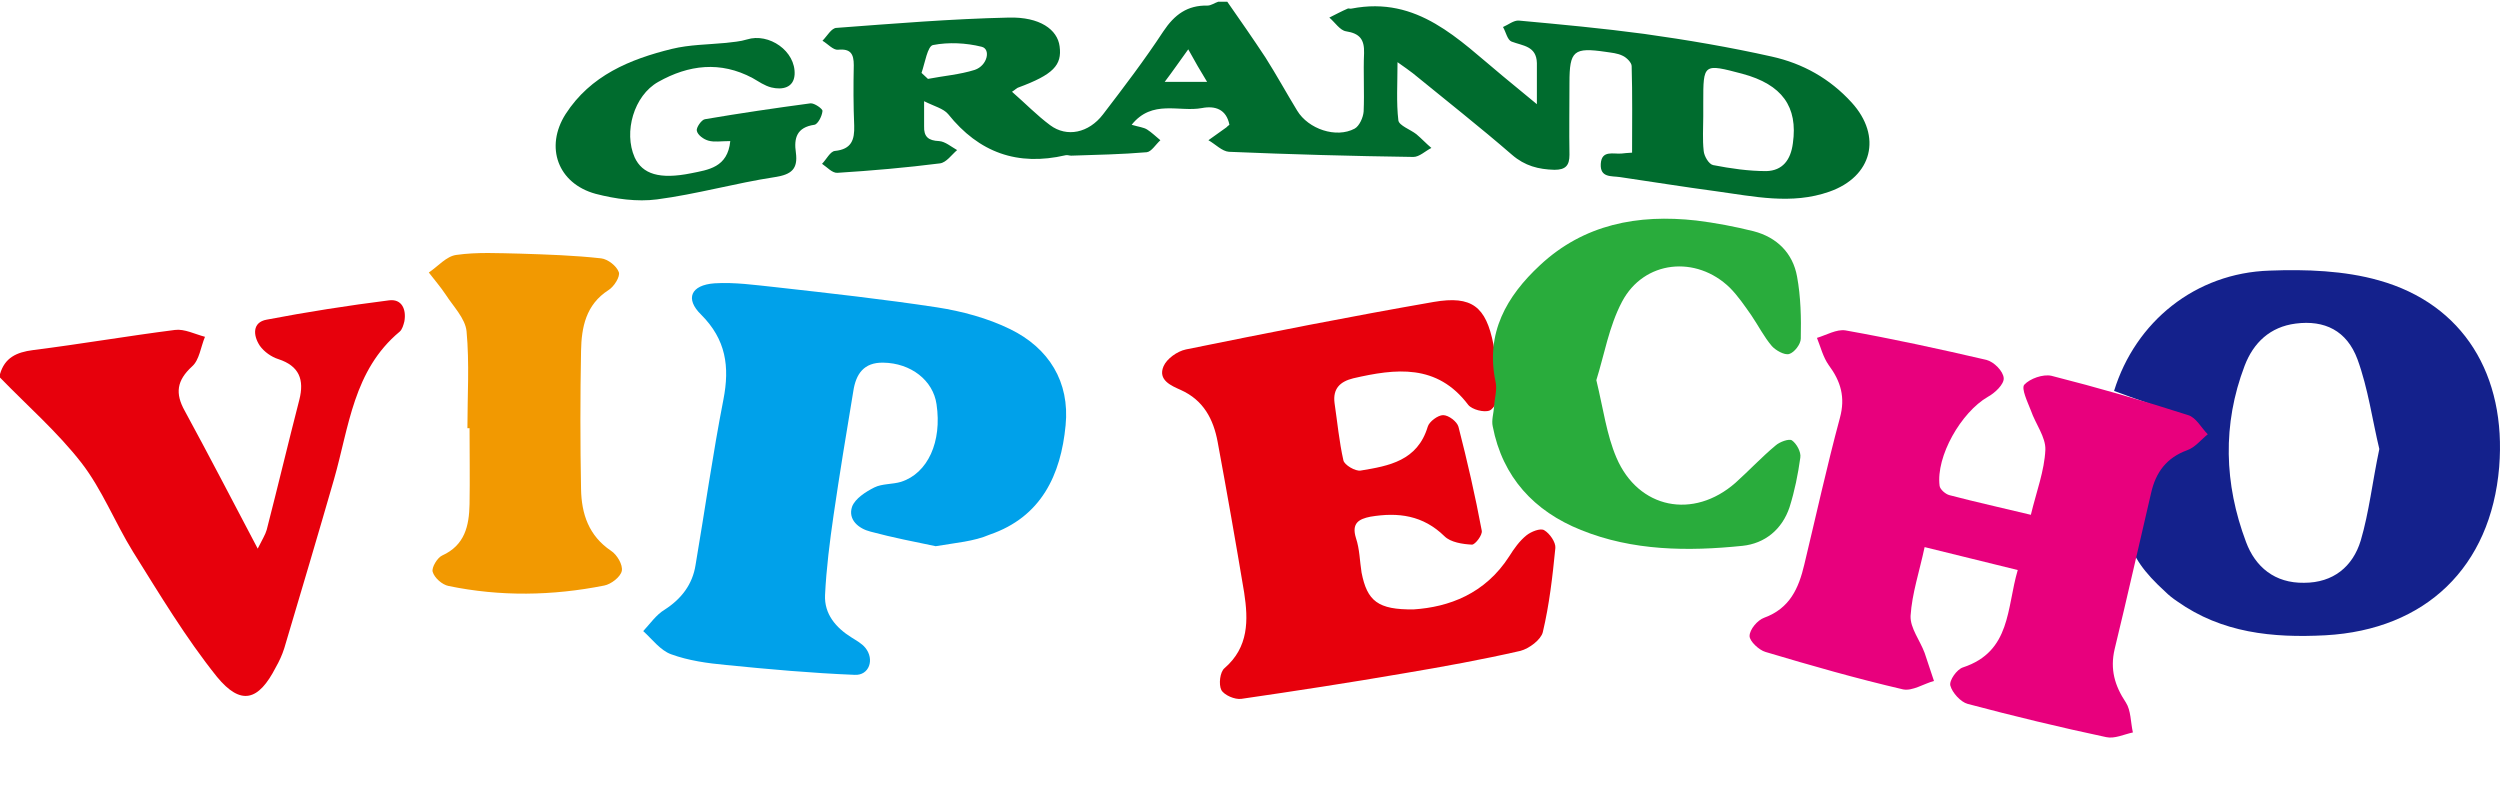 <?xml version="1.0" encoding="UTF-8"?>
<svg width="300px" height="95px" viewBox="0 0 300 95" version="1.1" xmlns="http://www.w3.org/2000/svg" xmlns:xlink="http://www.w3.org/1999/xlink">
    <!-- Generator: Sketch 46 (44423) - http://www.bohemiancoding.com/sketch -->
    <title>vip_logo_c</title>
    <desc>Created with Sketch.</desc>
    <defs></defs>
    <g id="Page-1" stroke="none" stroke-width="1" fill="none" fill-rule="evenodd">
        <g id="Group-3" fill-rule="nonzero">
            <path d="M0,44.893 C0.566,42.938 1.955,42.269 3.962,42.011 C9.674,41.291 15.334,40.313 20.995,39.593 C22.127,39.439 23.413,40.108 24.597,40.416 C24.082,41.651 23.928,43.195 23.053,43.967 C21.201,45.665 20.995,47.209 22.178,49.318 C25.06,54.619 27.839,59.97 30.926,65.837 C31.492,64.704 31.852,64.138 32.007,63.572 C33.345,58.375 34.58,53.178 35.918,47.981 C36.535,45.562 35.918,43.915 33.396,43.092 C32.573,42.835 31.698,42.217 31.184,41.497 C30.36,40.262 30.257,38.667 32.007,38.358 C36.844,37.432 41.784,36.66 46.672,36.042 C48.216,35.837 48.782,37.123 48.525,38.564 C48.422,38.975 48.268,39.541 47.959,39.799 C42.401,44.43 41.887,51.222 40.086,57.5 C38.13,64.293 36.123,71.034 34.117,77.775 C33.859,78.598 33.499,79.37 33.087,80.09 C31.029,84.104 28.919,84.722 26.038,81.222 C22.281,76.54 19.142,71.291 15.952,66.197 C13.791,62.698 12.247,58.735 9.777,55.545 C6.895,51.84 3.293,48.701 0,45.305 C0,45.202 0,45.047 0,44.893 Z" id="Shape" fill="#E7000C"></path>
            <path d="M112.281,65.543 C109.811,65.029 107.136,64.514 104.46,63.794 C103.019,63.433 101.732,62.353 102.247,60.809 C102.607,59.831 103.894,59.008 104.923,58.493 C105.849,58.03 107.084,58.133 108.113,57.824 C111.355,56.795 113.053,52.987 112.384,48.511 C111.973,45.629 109.297,43.571 106.003,43.519 C103.636,43.468 102.71,44.909 102.401,46.915 C101.578,51.855 100.755,56.847 100.034,61.787 C99.571,64.977 99.16,68.219 99.005,71.409 C98.902,73.674 100.292,75.32 102.196,76.504 C102.762,76.864 103.431,77.224 103.842,77.739 C104.974,79.128 104.305,81.083 102.556,80.981 C97.41,80.775 92.264,80.312 87.118,79.797 C84.906,79.591 82.642,79.282 80.532,78.511 C79.245,78.047 78.268,76.71 77.187,75.732 C78.01,74.857 78.731,73.776 79.76,73.159 C81.767,71.872 83.105,70.123 83.465,67.807 C84.597,61.169 85.523,54.531 86.81,47.945 C87.581,43.982 87.118,40.74 84.134,37.756 C82.178,35.852 82.899,34.205 85.729,33.999 C88.148,33.845 90.617,34.205 93.087,34.463 C99.52,35.183 106.003,35.903 112.436,36.881 C115.42,37.344 118.508,38.168 121.235,39.505 C125.866,41.77 128.388,45.835 127.873,51.032 C127.307,57.001 124.94,62.044 118.765,64.154 C116.861,64.977 114.7,65.132 112.281,65.543 Z" id="Shape" fill="#00A1EA"></path>
            <path d="M56.089,51.381 C56.089,47.521 56.346,43.611 55.986,39.751 C55.832,38.208 54.391,36.767 53.465,35.326 C52.847,34.4 52.127,33.576 51.458,32.702 C52.539,31.981 53.568,30.746 54.751,30.592 C57.273,30.232 59.846,30.386 62.419,30.437 C65.66,30.54 68.902,30.643 72.144,31.003 C72.967,31.106 73.997,31.93 74.254,32.65 C74.46,33.165 73.688,34.4 73.019,34.811 C70.292,36.561 69.777,39.288 69.726,42.118 C69.623,47.624 69.623,53.182 69.726,58.688 C69.777,61.672 70.652,64.297 73.328,66.098 C74.048,66.561 74.768,67.796 74.614,68.516 C74.46,69.237 73.328,70.111 72.504,70.266 C66.278,71.501 60.051,71.604 53.825,70.317 C53.053,70.163 52.127,69.34 51.921,68.619 C51.767,68.105 52.487,66.921 53.053,66.664 C55.78,65.429 56.295,63.113 56.346,60.489 C56.398,57.453 56.346,54.417 56.346,51.381 C56.295,51.381 56.192,51.381 56.089,51.381 Z" id="Shape" fill="#F29901"></path>
            <g id="Group" transform="translate(66.381, 0)" fill="#006C2E">
                <path d="M80.892,0.206 C82.436,2.419 83.979,4.631 85.472,6.895 C86.81,9.005 87.993,11.166 89.28,13.276 C90.617,15.489 93.962,16.621 96.175,15.437 C96.741,15.129 97.204,14.099 97.256,13.379 C97.358,11.063 97.204,8.696 97.307,6.381 C97.358,4.734 96.792,4.014 95.146,3.756 C94.425,3.654 93.808,2.676 93.139,2.11 C93.859,1.75 94.631,1.338 95.352,1.029 C95.455,0.978 95.66,1.081 95.815,1.029 C103.739,-0.515 108.628,4.734 113.928,9.108 C115.111,10.086 116.295,11.063 118.045,12.504 C118.045,10.497 118.045,9.005 118.045,7.564 C117.993,5.506 116.346,5.506 115.009,4.991 C114.494,4.786 114.34,3.859 113.979,3.242 C114.597,2.985 115.266,2.419 115.883,2.47 C120.926,2.933 125.918,3.396 130.909,4.065 C136.055,4.786 141.201,5.66 146.244,6.792 C149.949,7.616 153.19,9.417 155.815,12.298 C159.52,16.364 158.285,21.201 153.139,23.002 C148.611,24.597 144.082,23.568 139.554,22.95 C135.695,22.436 131.887,21.818 128.027,21.252 C126.998,21.098 125.609,21.355 125.712,19.657 C125.815,17.959 127.256,18.525 128.233,18.422 C128.542,18.37 128.851,18.37 129.468,18.319 C129.468,14.82 129.52,11.372 129.417,7.925 C129.417,7.513 128.799,6.895 128.336,6.69 C127.719,6.381 126.998,6.329 126.329,6.226 C122.47,5.66 121.955,6.072 121.955,9.931 C121.955,12.813 121.904,15.695 121.955,18.576 C121.955,19.863 121.492,20.377 120.154,20.377 C118.25,20.326 116.604,19.914 115.06,18.576 C111.201,15.232 107.136,12.041 103.173,8.799 C102.71,8.439 102.196,8.079 101.321,7.461 C101.321,10.034 101.166,12.298 101.424,14.46 C101.527,15.077 102.864,15.54 103.585,16.106 C104.202,16.621 104.768,17.238 105.386,17.753 C104.666,18.113 103.945,18.834 103.225,18.834 C95.866,18.731 88.456,18.525 81.098,18.216 C80.274,18.165 79.451,17.29 78.628,16.827 C79.348,16.312 80.069,15.798 80.789,15.283 C80.892,15.18 80.995,15.077 81.149,14.974 C80.789,13.122 79.451,12.659 77.856,12.967 C75.129,13.482 71.887,11.887 69.417,14.974 C70.292,15.232 70.858,15.283 71.269,15.54 C71.835,15.901 72.298,16.364 72.864,16.827 C72.298,17.341 71.784,18.216 71.218,18.268 C68.233,18.525 65.197,18.576 62.161,18.679 C61.955,18.679 61.698,18.576 61.492,18.628 C55.729,19.966 51.098,18.319 47.393,13.688 C46.827,13.019 45.746,12.762 44.511,12.144 C44.511,13.482 44.511,14.305 44.511,15.129 C44.46,16.415 45.026,16.878 46.312,16.93 C47.033,16.981 47.753,17.599 48.473,18.01 C47.804,18.576 47.187,19.503 46.415,19.605 C42.35,20.12 38.233,20.48 34.117,20.738 C33.499,20.789 32.882,20.069 32.264,19.657 C32.779,19.142 33.242,18.165 33.808,18.113 C35.815,17.907 36.175,16.775 36.123,15.077 C36.021,12.659 36.021,10.24 36.072,7.822 C36.072,6.484 35.712,5.815 34.168,5.969 C33.602,6.021 32.933,5.249 32.316,4.889 C32.882,4.322 33.396,3.345 34.014,3.345 C40.909,2.83 47.753,2.264 54.648,2.11 C58.405,2.007 60.515,3.551 60.772,5.557 C61.081,7.822 60,8.954 55.832,10.497 C55.626,10.549 55.472,10.755 55.06,11.012 C56.655,12.401 58.045,13.842 59.64,15.026 C61.647,16.518 64.271,15.952 65.969,13.739 C68.491,10.446 70.961,7.204 73.225,3.756 C74.563,1.75 76.106,0.617 78.525,0.669 C78.937,0.669 79.348,0.36 79.811,0.206 C80.274,0.206 80.583,0.206 80.892,0.206 Z M138.01,13.945 C138.01,13.945 138.01,13.945 138.01,13.945 C138.01,15.334 137.907,16.724 138.062,18.113 C138.113,18.731 138.679,19.708 139.194,19.811 C141.304,20.223 143.465,20.532 145.575,20.532 C147.53,20.48 148.508,19.194 148.765,17.187 C149.383,12.813 147.479,10.137 142.693,8.851 C138.01,7.616 138.01,7.616 138.01,12.298 C138.01,12.864 138.01,13.379 138.01,13.945 Z M44.202,8.748 C44.46,9.005 44.717,9.211 44.974,9.468 C46.827,9.108 48.782,8.954 50.583,8.388 C52.127,7.873 52.539,5.866 51.407,5.609 C49.554,5.146 47.444,5.043 45.592,5.403 C44.923,5.506 44.614,7.564 44.202,8.748 Z M76.209,5.918 C75.129,7.41 74.357,8.542 73.379,9.828 C75.18,9.828 76.672,9.828 78.473,9.828 C77.65,8.491 77.033,7.41 76.209,5.918 Z" id="Shape"></path>
                <path d="M21.252,16.93 C20.12,16.93 19.348,17.084 18.628,16.878 C18.062,16.724 17.341,16.209 17.238,15.695 C17.136,15.334 17.804,14.357 18.216,14.305 C22.436,13.585 26.655,12.967 30.875,12.401 C31.338,12.35 32.367,13.07 32.316,13.328 C32.264,13.945 31.75,14.923 31.338,14.974 C29.228,15.283 28.868,16.569 29.125,18.319 C29.383,20.274 28.611,20.943 26.604,21.252 C21.87,21.973 17.187,23.31 12.453,23.928 C10.086,24.237 7.461,23.877 5.094,23.259 C0.566,22.024 -1.029,17.65 1.492,13.688 C4.477,9.057 9.211,7.101 14.254,5.866 C16.364,5.352 18.576,5.352 20.738,5.146 C21.561,5.043 22.436,4.991 23.259,4.734 C25.883,3.911 29.125,6.123 28.971,8.954 C28.868,10.549 27.479,10.806 26.192,10.497 C25.369,10.292 24.648,9.777 23.928,9.365 C20.069,7.307 16.261,7.77 12.607,9.828 C9.674,11.475 8.439,15.849 9.777,18.885 C10.703,20.892 12.762,21.561 16.569,20.789 C18.576,20.377 20.943,20.12 21.252,16.93 Z" id="Shape"></path>
            </g>
            <path d="M169.649,73.128 C173.842,72.849 178.203,71.283 181.11,66.755 C181.669,65.861 182.34,64.91 183.178,64.239 C183.737,63.792 184.855,63.345 185.303,63.624 C185.974,64.016 186.7,65.078 186.644,65.749 C186.309,69.159 185.918,72.569 185.135,75.868 C184.911,76.762 183.514,77.824 182.452,78.104 C177.811,79.166 173.171,80.005 168.531,80.787 C162.046,81.905 155.505,82.912 148.964,83.862 C148.181,83.974 146.896,83.415 146.56,82.8 C146.225,82.129 146.392,80.62 146.952,80.172 C149.859,77.657 149.803,74.414 149.3,71.116 C148.293,65.078 147.231,59.04 146.113,53.002 C145.61,50.319 144.436,48.027 141.696,46.797 C140.578,46.294 138.901,45.623 139.628,43.946 C140.019,43.051 141.249,42.157 142.311,41.933 C152.207,39.92 162.102,37.964 172.053,36.231 C176.637,35.448 178.315,36.79 179.209,41.318 C179.544,43.163 179.88,45.008 179.936,46.853 C179.936,47.691 179.377,48.977 178.762,49.257 C178.091,49.536 176.637,49.145 176.19,48.586 C172.444,43.61 167.469,44.225 162.381,45.399 C160.816,45.79 159.922,46.629 160.145,48.362 C160.481,50.654 160.704,53.002 161.207,55.239 C161.319,55.798 162.661,56.58 163.276,56.468 C166.686,55.909 170.096,55.294 171.326,51.213 C171.494,50.598 172.556,49.816 173.171,49.816 C173.842,49.816 174.848,50.598 175.016,51.213 C176.078,55.35 177.029,59.487 177.811,63.68 C177.923,64.183 177.029,65.357 176.637,65.357 C175.519,65.302 174.066,65.078 173.339,64.351 C170.767,61.835 167.804,61.444 164.45,62.003 C163.052,62.283 162.158,62.786 162.717,64.575 C163.164,65.916 163.164,67.314 163.388,68.712 C164.059,72.122 165.344,73.184 169.649,73.128 Z" id="Shape" fill="#E7000C"></path>
            <path d="M191.561,45.617 C192.401,49.09 192.794,52.17 193.97,54.915 C196.602,61.076 203.212,62.364 208.253,57.94 C209.877,56.483 211.389,54.859 213.07,53.459 C213.574,53.011 214.694,52.618 215.03,52.843 C215.59,53.235 216.15,54.243 216.038,54.915 C215.758,56.931 215.366,58.892 214.75,60.852 C213.854,63.541 211.781,65.221 209.093,65.501 C202.539,66.173 195.93,66.117 189.713,63.597 C184.112,61.356 180.303,57.267 179.127,51.162 C178.959,50.434 179.239,49.594 179.295,48.754 C179.351,47.746 179.687,46.737 179.463,45.785 C178.231,39.96 180.807,35.535 184.784,31.838 C190.049,26.909 196.546,25.677 203.548,26.461 C205.844,26.741 208.197,27.189 210.437,27.749 C213.238,28.478 215.142,30.382 215.646,33.183 C216.094,35.591 216.15,38.168 216.094,40.632 C216.094,41.304 215.31,42.312 214.694,42.48 C214.134,42.648 213.07,42.032 212.622,41.528 C211.669,40.408 210.997,39.064 210.157,37.832 C209.373,36.711 208.533,35.479 207.581,34.527 C203.548,30.606 197.274,31.222 194.642,36.207 C193.074,39.176 192.513,42.592 191.561,45.617 Z" id="Shape" fill="#29AC3C"></path>
            <path d="M253.688,46.912 C256.252,38.606 263.443,32.752 272.363,32.473 C276.711,32.306 281.338,32.473 285.463,33.644 C295.609,36.487 300.793,45.016 299.901,56.054 C298.898,68.039 291.093,75.565 279.052,76.234 C272.697,76.569 266.621,75.955 261.269,72.165 C260.768,71.83 260.266,71.44 259.82,70.994 C254.803,66.423 254.134,63.245 257.311,57.225 C257.98,55.943 259.764,55.274 260.935,54.214 C261.771,53.49 262.496,52.709 263.332,51.985 C262.551,51.204 261.938,50.089 260.991,49.643 C258.649,48.64 256.196,47.859 253.688,46.912 Z M285.519,53.88 C284.683,50.424 284.181,46.633 282.899,43.121 C281.617,39.665 278.941,38.383 275.485,38.829 C272.419,39.219 270.412,41.114 269.352,43.901 C266.677,50.925 266.9,58.061 269.52,65.029 C270.635,68.039 272.976,69.991 276.488,69.935 C280,69.935 282.341,67.984 283.289,64.862 C284.292,61.461 284.683,57.838 285.519,53.88 Z" id="Shape" fill="#14218C"></path>
            <path d="M243.703,61.777 C244.377,58.969 245.332,56.497 245.444,53.97 C245.5,52.453 244.265,50.881 243.703,49.252 C243.31,48.241 242.524,46.612 242.917,46.163 C243.591,45.433 245.163,44.871 246.174,45.096 C251.678,46.5 257.182,48.072 262.574,49.814 C263.529,50.094 264.147,51.33 264.933,52.116 C264.091,52.79 263.417,53.689 262.462,54.026 C259.991,54.925 258.699,56.666 258.137,59.137 C256.677,65.371 255.273,71.662 253.756,77.896 C253.195,80.312 253.756,82.277 255.104,84.299 C255.722,85.254 255.666,86.658 255.947,87.894 C254.88,88.119 253.756,88.68 252.745,88.456 C247.185,87.276 241.625,85.928 236.121,84.468 C235.278,84.243 234.268,83.12 234.043,82.277 C233.874,81.66 234.829,80.312 235.559,80.087 C241.344,78.177 240.783,72.954 242.13,68.404 C238.311,67.45 234.773,66.607 230.954,65.652 C230.336,68.573 229.437,71.213 229.269,73.909 C229.213,75.369 230.392,76.829 230.954,78.346 C231.347,79.469 231.684,80.592 232.077,81.716 C230.842,82.053 229.494,82.951 228.37,82.727 C222.81,81.435 217.306,79.862 211.858,78.233 C211.072,78.009 209.949,76.942 209.949,76.324 C209.949,75.538 210.903,74.414 211.69,74.133 C214.779,73.01 215.846,70.595 216.52,67.73 C217.924,61.889 219.216,55.992 220.788,50.151 C221.462,47.679 220.901,45.77 219.44,43.804 C218.766,42.849 218.485,41.669 218.036,40.546 C219.159,40.209 220.395,39.479 221.462,39.648 C227.135,40.659 232.807,41.894 238.367,43.186 C239.266,43.411 240.389,44.534 240.446,45.376 C240.502,46.107 239.378,47.174 238.536,47.623 C235.335,49.477 232.302,54.756 232.751,58.295 C232.807,58.744 233.481,59.306 233.931,59.418 C237.132,60.26 240.221,60.934 243.703,61.777 Z" id="Shape" fill="#E8007D"></path>
        </g>
    </g>
</svg>